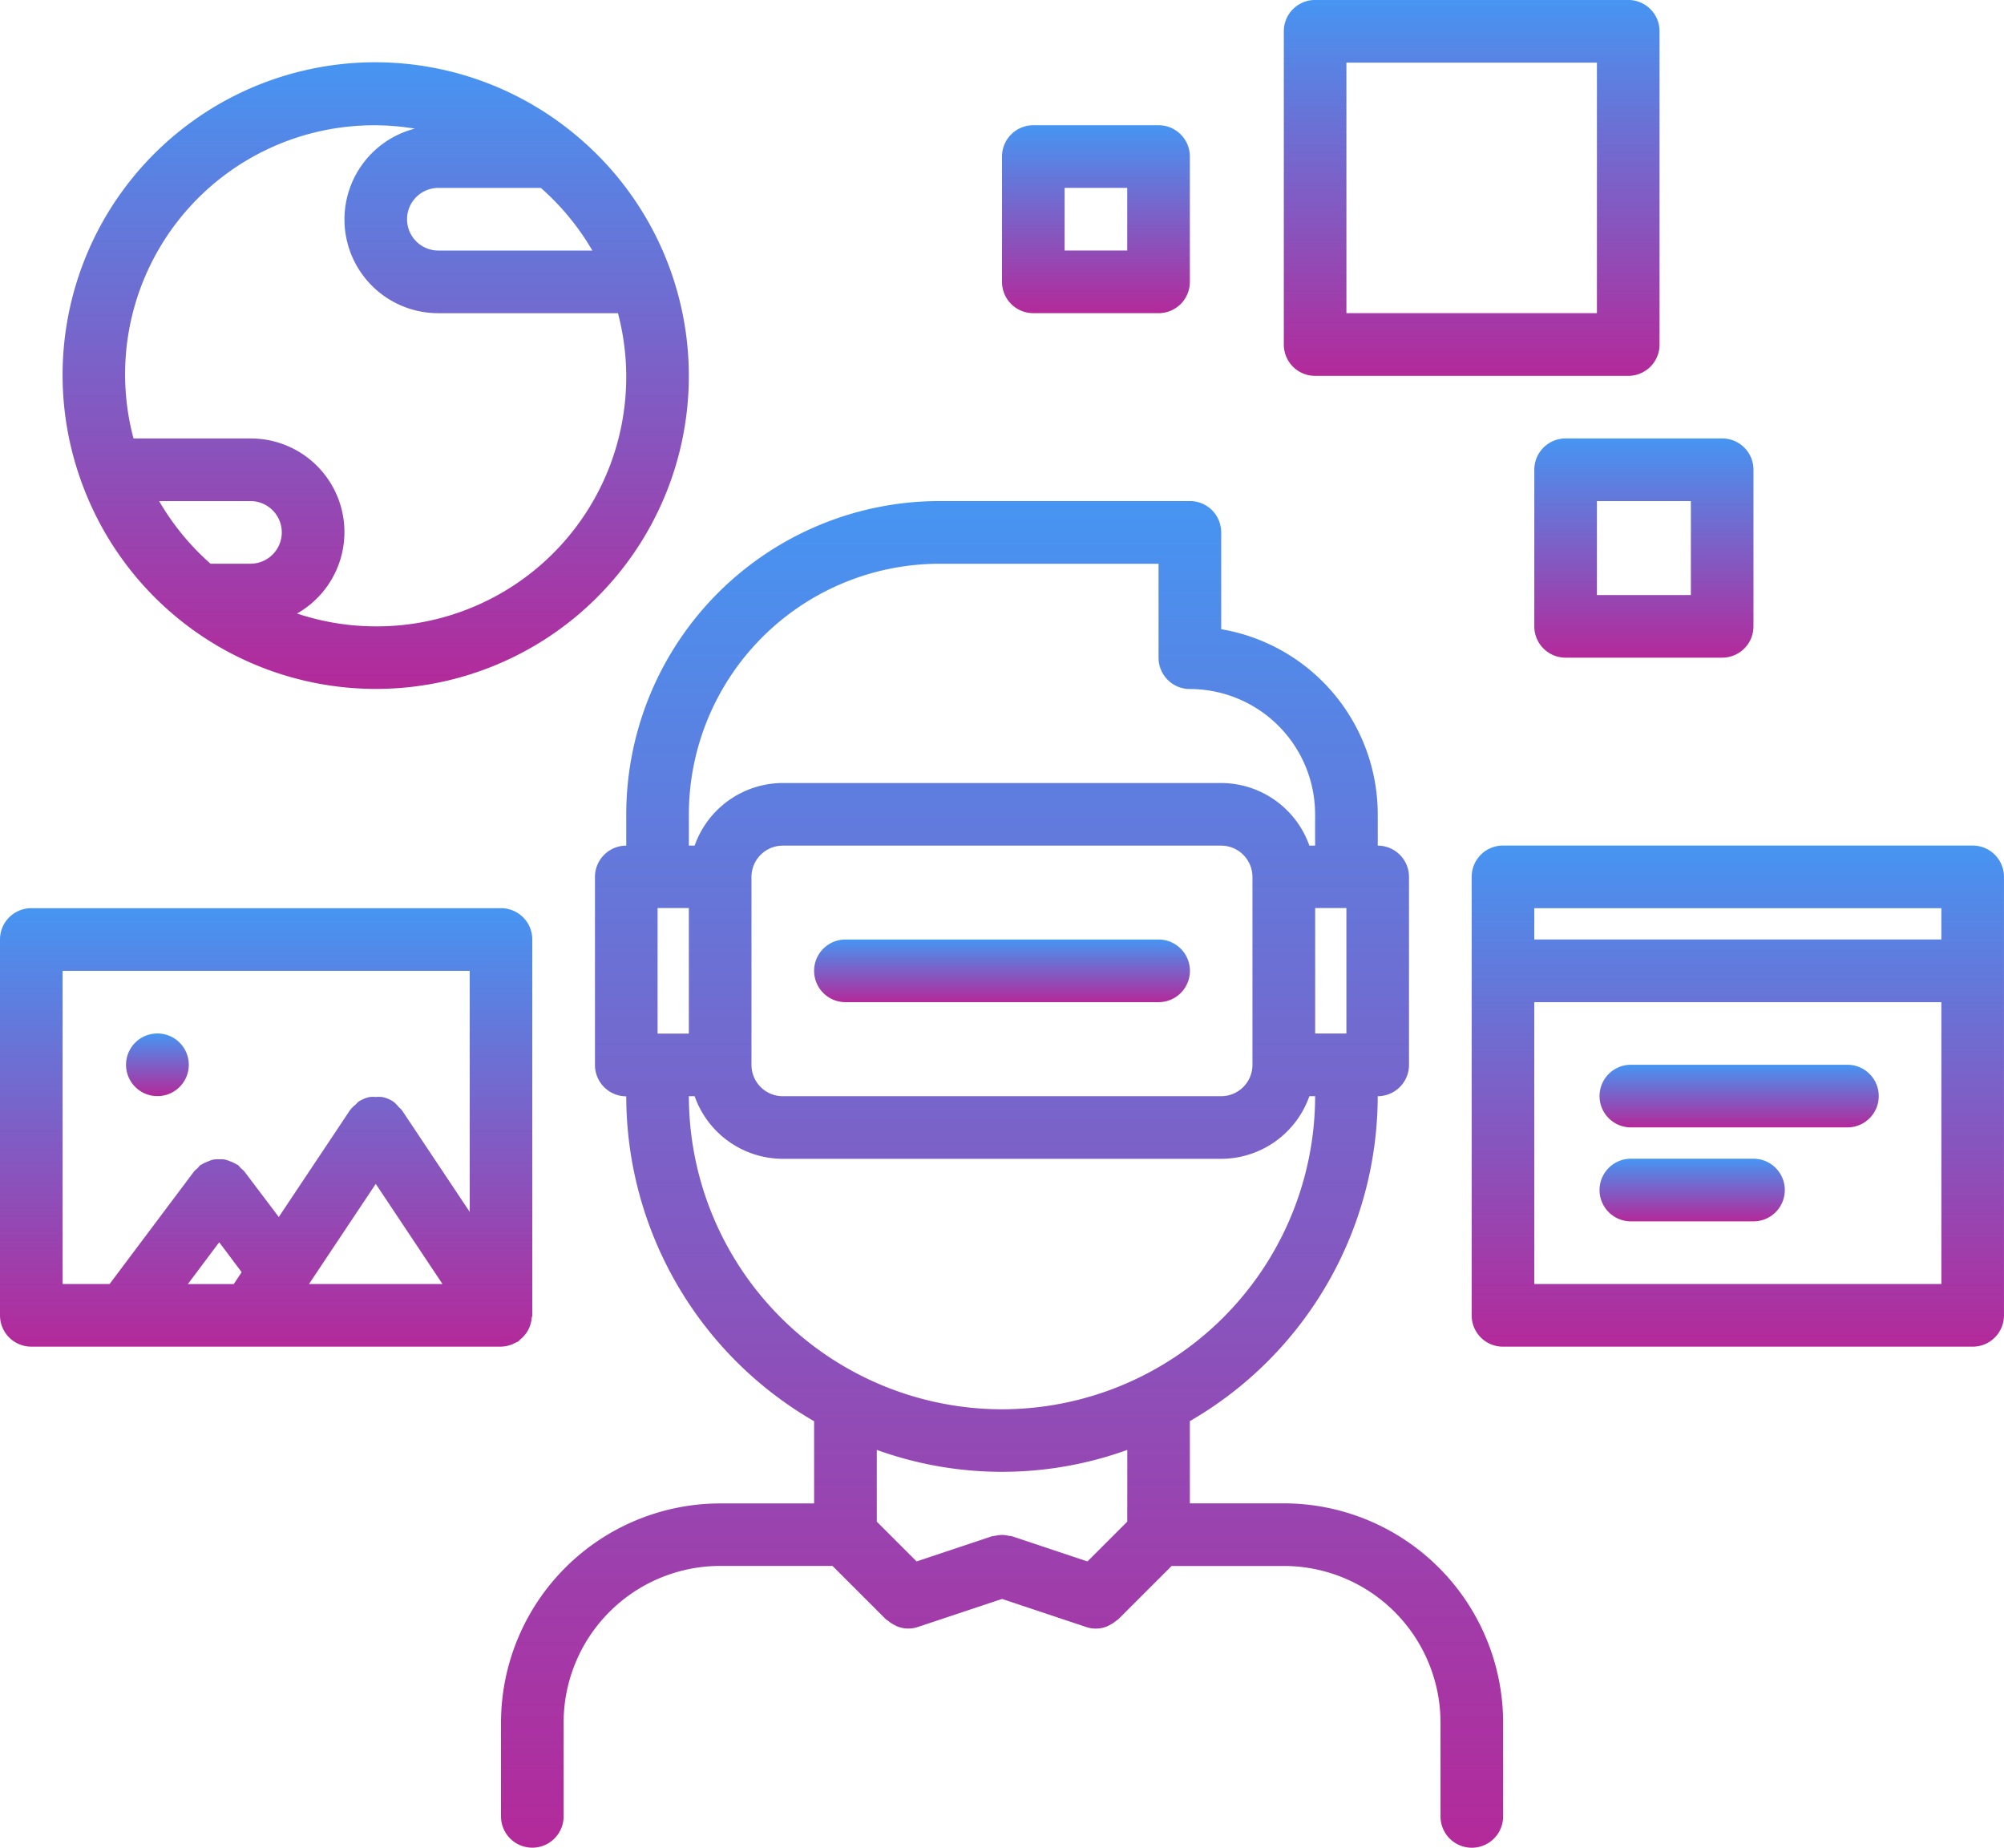 <svg xmlns="http://www.w3.org/2000/svg" xmlns:xlink="http://www.w3.org/1999/xlink" width="80.272" height="73.998" viewBox="0 0 80.272 73.998">
  <defs>
    <linearGradient id="linear-gradient" x1="0.5" x2="0.5" y2="1" gradientUnits="objectBoundingBox">
      <stop offset="0" stop-color="#4695f2"/>
      <stop offset="1" stop-color="#b4299a"/>
    </linearGradient>
  </defs>
  <g id="icon-5" transform="translate(-910 -2373)">
    <path id="Path_378" data-name="Path 378" d="M33.551,18.5A12.555,12.555,0,0,0,21.017,31.043V32.3a1.253,1.253,0,0,0-1.253,1.254v7.532a1.254,1.254,0,0,0,1.253,1.254,15.049,15.049,0,0,0,7.525,13.012v3.292H24.78A8.79,8.79,0,0,0,16,67.417v3.76a1.254,1.254,0,0,0,2.508,0v-3.76a6.277,6.277,0,0,1,6.271-6.27h4.5l2.141,2.14a.78.78,0,0,0,.068.044,1.2,1.2,0,0,0,.271.181c.04.02.078.044.119.06a1.2,1.2,0,0,0,.827.018l3.365-1.121,3.366,1.123a1.2,1.2,0,0,0,.827-.018,1.327,1.327,0,0,0,.119-.06,1.187,1.187,0,0,0,.271-.181c.021-.019.048-.025.068-.044l2.141-2.14,4.5,0a6.277,6.277,0,0,1,6.271,6.27v3.76a1.254,1.254,0,0,0,2.508,0v-3.76a8.79,8.79,0,0,0-8.78-8.778H43.593V55.347a15.049,15.049,0,0,0,7.525-13.012,1.254,1.254,0,0,0,1.253-1.254V33.549A1.253,1.253,0,0,0,51.119,32.3V31.043a7.529,7.529,0,0,0-6.271-7.411V19.755A1.253,1.253,0,0,0,43.593,18.5H33.551ZM49.863,34.8v5.023H48.612V34.8ZM46.1,41.081a1.255,1.255,0,0,1-1.254,1.254H27.287a1.255,1.255,0,0,1-1.254-1.254V33.549A1.255,1.255,0,0,1,27.287,32.3H44.849A1.255,1.255,0,0,1,46.1,33.549ZM23.524,39.827H22.272V34.8h1.252ZM41.085,59.374l-1.594,1.593-3.026-1.01a1.25,1.25,0,0,0-.135-.018,1.208,1.208,0,0,0-.261-.033,1.3,1.3,0,0,0-.262.033,1.228,1.228,0,0,0-.134.018l-3.026,1.01-1.594-1.593V56.5a14.773,14.773,0,0,0,10.034,0Zm-5.017-4.5A12.557,12.557,0,0,1,23.525,42.335h.231a3.757,3.757,0,0,0,3.531,2.508H44.849a3.756,3.756,0,0,0,3.531-2.508h.231A12.557,12.557,0,0,1,36.068,54.874ZM48.61,31.043V32.3H48.38a3.757,3.757,0,0,0-3.531-2.508H27.287A3.756,3.756,0,0,0,23.756,32.3h-.231V31.043A10.045,10.045,0,0,1,33.559,21.011h8.78v3.763a1.253,1.253,0,0,0,1.254,1.254,5.022,5.022,0,0,1,5.017,5.017Z" transform="translate(914.068 2374.567)" fill="url(#linear-gradient)"/>
    <path id="Path_379" data-name="Path 379" d="M67.068,29.5H48.254A1.253,1.253,0,0,0,47,30.755V48.315a1.253,1.253,0,0,0,1.254,1.254H67.068a1.253,1.253,0,0,0,1.254-1.254V30.755A1.253,1.253,0,0,0,67.068,29.5Zm-1.254,2.508v1.254H49.508V32.009ZM49.508,47.06V35.772H65.814V47.06Z" transform="translate(921.949 2377.364)" fill="url(#linear-gradient)"/>
    <path id="Path_380" data-name="Path 380" d="M61.013,36.5H52.337a1.254,1.254,0,0,0,0,2.508h8.676a1.254,1.254,0,1,0,0-2.508Z" transform="translate(922.988 2379.143)" fill="url(#linear-gradient)"/>
    <path id="Path_381" data-name="Path 381" d="M57.25,39.5H52.337a1.254,1.254,0,0,0,0,2.508H57.25a1.254,1.254,0,0,0,0-2.508Z" transform="translate(922.988 2379.906)" fill="url(#linear-gradient)"/>
    <path id="Path_382" data-name="Path 382" d="M22.526,7.378l0,0A12.523,12.523,0,0,0,2.721,21.2a1.27,1.27,0,0,0,.055.151A12.535,12.535,0,1,0,22.526,7.378Zm-5.475,4.648a1.254,1.254,0,1,1,0-2.508h4.105a10.1,10.1,0,0,1,2.063,2.508ZM9.525,22.06a1.254,1.254,0,0,1,0,2.508h-1.6A10.1,10.1,0,0,1,5.866,22.06Zm5.017,5.017a9.971,9.971,0,0,1-3.152-.514,3.75,3.75,0,0,0-1.865-7.011H4.84A9.972,9.972,0,0,1,16.107,7.144a3.755,3.755,0,0,0,.944,7.391h7.194a9.991,9.991,0,0,1-9.7,12.542Z" transform="translate(910.508 2371.008)" fill="url(#linear-gradient)"/>
    <path id="Path_383" data-name="Path 383" d="M1.254,49.06H20.069a1.271,1.271,0,0,0,.431-.087,1.346,1.346,0,0,0,.129-.061,1.087,1.087,0,0,0,.134-.063c.034-.024.053-.059.083-.083a1.142,1.142,0,0,0,.182-.183,1.125,1.125,0,0,0,.218-.409,1.249,1.249,0,0,0,.051-.252c0-.04.024-.075.024-.117V32.755A1.253,1.253,0,0,0,20.068,31.5H1.254A1.253,1.253,0,0,0,0,32.755V47.806A1.253,1.253,0,0,0,1.254,49.06ZM8.78,44.879l.9,1.2-.316.474H7.525Zm6.271-2.337,2.674,4.01H12.377ZM2.508,34.009H18.814v9.654L16.1,39.592l0,0,0,0a1.078,1.078,0,0,0-.132-.13,1.178,1.178,0,0,0-.216-.217h0a1.251,1.251,0,0,0-.453-.184,1.288,1.288,0,0,0-.241,0,1.287,1.287,0,0,0-.241,0,1.254,1.254,0,0,0-.453.186h0a1.024,1.024,0,0,0-.117.117,1.2,1.2,0,0,0-.232.232l0,0,0,0-2.848,4.272L9.783,42.037a.993.993,0,0,0-.133-.119,1.177,1.177,0,0,0-.118-.132c-.02-.015-.044-.018-.064-.03a1.327,1.327,0,0,0-.241-.115,1.262,1.262,0,0,0-.207-.071,1.17,1.17,0,0,0-.248-.014,1.248,1.248,0,0,0-.227.013,1.14,1.14,0,0,0-.222.078,1.289,1.289,0,0,0-.231.109c-.021.015-.045.018-.065.031a1.313,1.313,0,0,0-.119.132,1.189,1.189,0,0,0-.132.119L4.39,46.552H2.508Z" transform="translate(910 2377.872)" fill="url(#linear-gradient)"/>
    <path id="Path_384" data-name="Path 384" d="M5.285,38.009a1.254,1.254,0,1,0,0-2.508H5.273a1.254,1.254,0,0,0,.013,2.508Z" transform="translate(911.023 2378.889)" fill="url(#linear-gradient)"/>
    <path id="Path_385" data-name="Path 385" d="M54.8,2.5H42.254A1.253,1.253,0,0,0,41,3.755V16.3a1.253,1.253,0,0,0,1.254,1.254H54.8A1.253,1.253,0,0,0,56.051,16.3V3.755A1.253,1.253,0,0,0,54.8,2.5ZM53.542,15.043H43.508V5.009H53.542Z" transform="translate(920.424 2370.499)" fill="url(#linear-gradient)"/>
    <path id="Path_386" data-name="Path 386" d="M49,17.755v6.271a1.253,1.253,0,0,0,1.254,1.254h6.271a1.253,1.253,0,0,0,1.254-1.254V17.755A1.253,1.253,0,0,0,56.525,16.5H50.254A1.253,1.253,0,0,0,49,17.755Zm2.508,1.254h3.763v3.763H51.508Z" transform="translate(922.458 2374.059)" fill="url(#linear-gradient)"/>
    <path id="Path_387" data-name="Path 387" d="M38.271,14.026a1.253,1.253,0,0,0,1.254-1.254V7.755A1.253,1.253,0,0,0,38.271,6.5H33.254A1.253,1.253,0,0,0,32,7.755v5.017a1.253,1.253,0,0,0,1.254,1.254ZM34.508,9.009h2.508v2.508H34.508Z" transform="translate(918.136 2371.516)" fill="url(#linear-gradient)"/>
    <path id="Path_388" data-name="Path 388" d="M39.8,32.5H27.254a1.254,1.254,0,0,0,0,2.508H39.8a1.254,1.254,0,0,0,0-2.508Z" transform="translate(916.61 2378.127)" fill="url(#linear-gradient)"/>
  </g>
</svg>

